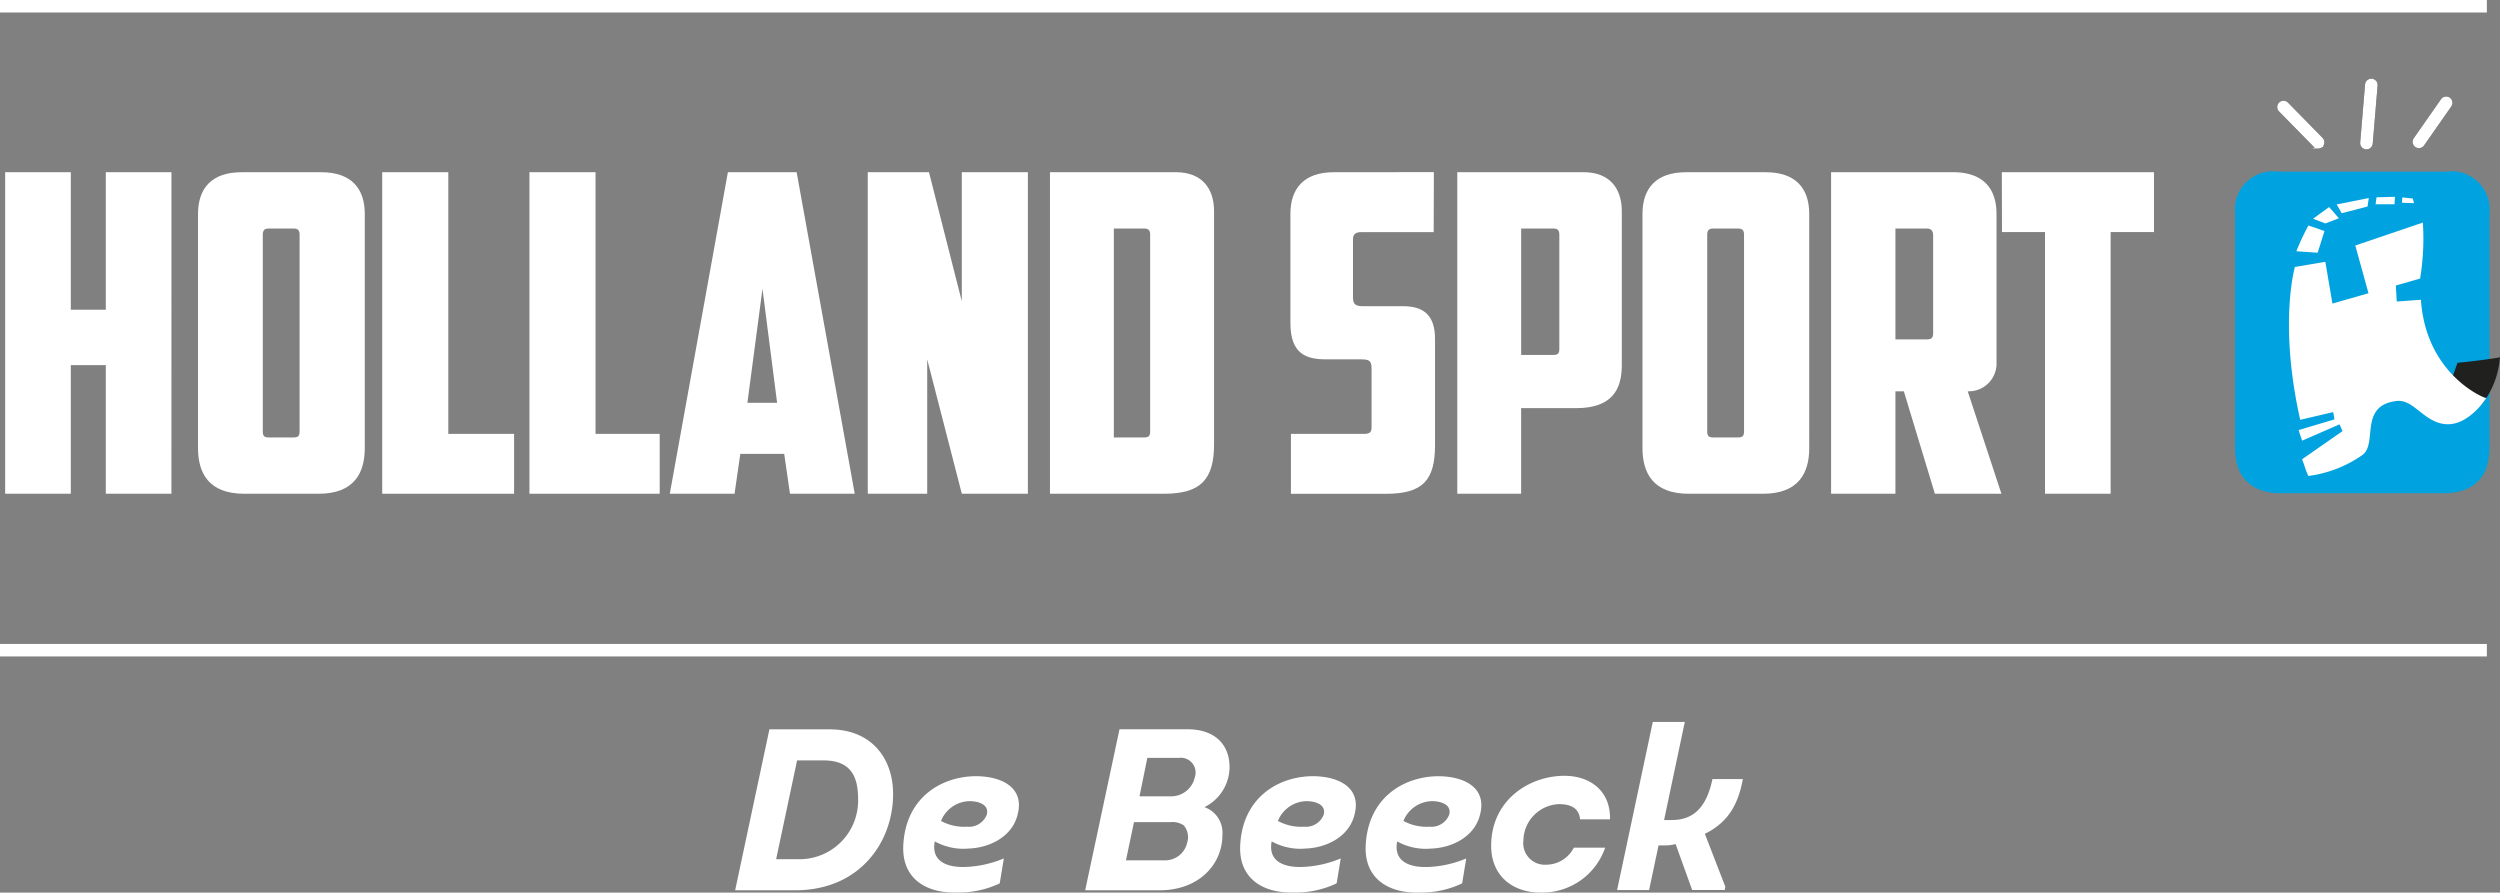<svg xmlns="http://www.w3.org/2000/svg" width="300" height="107.114" viewBox="0 0 300 107.114">
  <rect x="0" y="0" width="300" height="107.114" fill="#808080" stroke="none"/>
  <g id="Holland_Sport_logo_deBeeck_RGB" transform="translate(-149.775 -189.919)">
    <line id="Line_6" data-name="Line 6" x2="298.422" transform="translate(149.775 190.669)" fill="none" stroke="#fff" stroke-miterlimit="10" stroke-width="1.5"/>
    <path id="Line_7" data-name="Line 7" d="M0,0H298.422" transform="translate(149.775 267.943)" fill="none" stroke="#fff" stroke-width="1.5"/>
    <g id="Group_610" data-name="Group 610" transform="translate(150.386 199.5)">
      <path id="Path_126" data-name="Path 126" d="M631.245,215.642a.628.628,0,0,1-.45-.19L626.62,211.2a.632.632,0,0,1,.9-.885l4.174,4.253a.633.633,0,0,1-.452,1.075Z" transform="translate(-353.681 -207.517)" fill="#20201e" stroke="#20201e" stroke-miterlimit="10" stroke-width="0.247"/>
      <path id="Path_127" data-name="Path 127" d="M654.734,215.264a.631.631,0,0,1-.516-.994l3.258-4.661a.632.632,0,1,1,1.035.724l-3.258,4.661a.631.631,0,0,1-.519.27Z" transform="translate(-365.078 -207.193)" fill="#20201e" stroke="#20201e" stroke-miterlimit="10" stroke-width="0.247"/>
      <path id="Path_128" data-name="Path 128" d="M644.038,213.906h-.054a.632.632,0,0,1-.577-.682l.582-6.952a.632.632,0,1,1,1.259.106l-.583,6.952a.628.628,0,0,1-.627.576Z" transform="translate(-360.671 -205.689)" fill="#20201e" stroke="#20201e" stroke-miterlimit="10" stroke-width="0.247"/>
      <path id="Path_129" data-name="Path 129" d="M631.245,215.642a.628.628,0,0,1-.45-.19L626.62,211.2a.632.632,0,0,1,.9-.885l4.174,4.253a.633.633,0,0,1-.452,1.075Z" transform="translate(-353.681 -207.517)" fill="#fff" stroke="#fff" stroke-miterlimit="10" stroke-width="0.247"/>
      <path id="Path_130" data-name="Path 130" d="M654.734,215.264a.631.631,0,0,1-.516-.994l3.258-4.661a.632.632,0,1,1,1.035.724l-3.258,4.661a.631.631,0,0,1-.519.27Z" transform="translate(-365.078 -207.193)" fill="#fff" stroke="#fff" stroke-miterlimit="10" stroke-width="0.247"/>
      <path id="Path_131" data-name="Path 131" d="M644.038,213.906h-.054a.632.632,0,0,1-.577-.682l.582-6.952a.632.632,0,1,1,1.259.106l-.583,6.952a.628.628,0,0,1-.627.576Z" transform="translate(-360.671 -205.689)" fill="#fff" stroke="#fff" stroke-miterlimit="10" stroke-width="0.247"/>
      <path id="Path_132" data-name="Path 132" d="M170.773,263.126H162.9V247.691h-4.2v15.434h-7.877V224.54H158.7v16.5h4.2v-16.5h7.877Z" transform="translate(-150.814 -213.456)" fill="#fff"/>
      <path id="Path_133" data-name="Path 133" d="M210.2,257.643c0,2.928-1.224,5.482-5.535,5.482h-8.941c-4.311,0-5.535-2.555-5.535-5.482v-28.1c0-3.033,1.6-5,5.216-5h9.58c3.619,0,5.215,1.969,5.215,5ZM198.652,231.3c-.532,0-.692.266-.692.745v23.524c0,.586.106.8.745.8h2.928c.639,0,.745-.213.745-.8V232.044c0-.479-.16-.745-.692-.745Z" transform="translate(-167.038 -213.456)" fill="#fff"/>
      <path id="Path_134" data-name="Path 134" d="M229.655,224.539h7.93v31.4h7.894v7.185H229.655Z" transform="translate(-184.399 -213.456)" fill="#fff"/>
      <path id="Path_135" data-name="Path 135" d="M260.431,224.539h7.93v31.4h7.7v7.185h-15.63Z" transform="translate(-197.508 -213.456)" fill="#fff"/>
      <path id="Path_136" data-name="Path 136" d="M298.31,258.336l-.692,4.79h-7.77l6.972-38.586h8.249l6.972,38.586H304.27l-.692-4.79Zm.851-6.121h3.566l-1.756-13.678Z" transform="translate(-210.084 -213.456)" fill="#fff"/>
      <path id="Path_137" data-name="Path 137" d="M331.214,224.539h7.345l3.938,15.488V224.539h7.93v38.586H342.5L338.346,247v16.126h-7.132Z" transform="translate(-227.692 -213.456)" fill="#fff"/>
      <path id="Path_138" data-name="Path 138" d="M389.014,257.164c0,4.258-1.6,5.961-6.014,5.961H369.322V224.539h15.115c3.033,0,4.577,1.863,4.577,4.683ZM376.986,231.3v25.068H380.6c.639,0,.745-.213.745-.8V232.043c0-.479-.16-.745-.692-.745Z" transform="translate(-243.937 -213.456)" fill="#fff"/>
      <path id="Path_139" data-name="Path 139" d="M419.616,263.118v-7.185h8.777c.692,0,.9-.213.9-.8v-7.026c0-1.065-.372-1.118-1.437-1.118h-3.992c-2.288,0-4.31-.532-4.31-4.365v-13.09c0-3.033,1.6-5,5.215-5l12-.011-.023,7.2H428.02c-.639,0-.958.266-.958.851V239.6c0,.8.372,1.011,1.171,1.011h4.843c2.448,0,3.832,1.065,3.832,3.939v12.72c0,4.258-1.49,5.854-5.908,5.854H419.616Z" transform="translate(-265.315 -213.448)" fill="#fff"/>
      <path id="Path_140" data-name="Path 140" d="M469.666,224.539c3.033,0,4.577,1.863,4.577,4.683V247.69c0,2.927-1.171,5.162-5.482,5.162h-6.6v10.272H454.5V224.539Zm-7.5,6.759v15.169H466c.638,0,.746-.213.746-.8V232.043c0-.479-.16-.745-.692-.745Z" transform="translate(-280.237 -213.456)" fill="#fff"/>
      <path id="Path_141" data-name="Path 141" d="M513.25,257.643c0,2.928-1.224,5.482-5.535,5.482h-8.941c-4.311,0-5.535-2.555-5.535-5.482v-28.1c0-3.033,1.6-5,5.216-5h9.58c3.619,0,5.215,1.969,5.215,5ZM501.7,231.3c-.532,0-.692.266-.692.745v23.524c0,.586.106.8.746.8h2.927c.639,0,.746-.213.746-.8V232.044c0-.479-.16-.745-.692-.745Z" transform="translate(-296.753 -213.456)" fill="#fff"/>
      <path id="Path_142" data-name="Path 142" d="M552.555,247.425a3.339,3.339,0,0,1-3.46,3.406l4.045,12.295h-7.984l-3.725-12.295H540.42v12.295H532.7V224.54h14.636c3.619,0,5.215,1.969,5.215,5v17.883ZM540.42,231.3v13.3h3.78c.586,0,.746-.213.746-.8V232.1c0-.479-.213-.8-.746-.8Z" transform="translate(-313.58 -213.456)" fill="#fff"/>
      <path id="Path_143" data-name="Path 143" d="M588.315,224.539v7.184h-5.2v31.4h-7.876v-31.4h-5.163l-.017-7.184Z" transform="translate(-330.45 -213.456)" fill="#fff"/>
      <path id="Path_144" data-name="Path 144" d="M648.187,257.522a8.053,8.053,0,0,1-.266,2.1,4.442,4.442,0,0,1-.9,1.733,4.516,4.516,0,0,1-1.705,1.2,6.828,6.828,0,0,1-2.661.453H623.2a6.825,6.825,0,0,1-2.662-.453,4.486,4.486,0,0,1-1.7-1.2,4.344,4.344,0,0,1-.905-1.733,7.955,7.955,0,0,1-.268-2.1v-28.1a4.574,4.574,0,0,1,5.218-5h20.088a4.578,4.578,0,0,1,5.219,5v28.1Z" transform="translate(-350.064 -213.404)" fill="#00a3e0"/>
      <path id="Path_145" data-name="Path 145" d="M665.654,267.888a10.562,10.562,0,0,0,2.114-5.573c-1.742.332-5.1.662-5.1.662l-.553,1.555Z" transform="translate(-368.379 -229.021)" fill="#20201e"/>
      <path id="Path_146" data-name="Path 146" d="M632.725,238.686l-2.556-.173a26.458,26.458,0,0,1,1.45-3.089c.78.248,1.924.663,1.924.663Z" transform="translate(-355.217 -217.941)" fill="#fff" fill-rule="evenodd"/>
      <path id="Path_147" data-name="Path 147" d="M633.577,233.051l1.469.57,1.625-.629-1.169-1.345Z" transform="translate(-356.621 -216.385)" fill="#fff" fill-rule="evenodd"/>
      <path id="Path_148" data-name="Path 148" d="M638.4,230.582l.6,1.05,3.1-.8.153-1.02Z" transform="translate(-358.608 -215.629)" fill="#fff" fill-rule="evenodd"/>
      <path id="Path_149" data-name="Path 149" d="M646.342,230.457l.109-.836,2.219-.061-.061.893Z" transform="translate(-361.881 -215.525)" fill="#fff" fill-rule="evenodd"/>
      <path id="Path_150" data-name="Path 150" d="M651.764,229.68l-.055.639,1.446.056-.135-.557Z" transform="translate(-364.092 -215.574)" fill="#fff" fill-rule="evenodd"/>
      <path id="Path_151" data-name="Path 151" d="M669,270.558l-.033.051C669.014,270.613,669.027,270.6,669,270.558Z" transform="translate(-371.203 -232.417)" fill="#fff"/>
      <path id="Path_152" data-name="Path 152" d="M655.459,246.185" transform="translate(-365.637 -222.375)" fill="none" stroke="#ffec00" stroke-miterlimit="10" stroke-width="0.169"/>
      <path id="Path_153" data-name="Path 153" d="M637.386,251.382" transform="translate(-358.191 -224.516)" fill="none" stroke="#ffec00" stroke-miterlimit="10" stroke-width="0.169"/>
      <path id="Path_154" data-name="Path 154" d="M644.5,244.084l-2.9.207-.111-1.916,2.914-.838a29.5,29.5,0,0,0,.33-6.718l-8.108,2.754,1.582,5.727-4.326,1.239-.851-5.012-3.489.593-.164.028s-1.967,6.779.639,18.341l3.959-.926.148.873-4.3,1.286q.2.635.422,1.269l4.491-1.958.354.811-4.852,3.382c.25.586.455,1.426.754,2a14.494,14.494,0,0,0,6.509-2.532c1.837-1.4-.473-5.909,4.073-6.465,2.1-.257,3.333,2.686,6.04,2.789,2.508.1,4.466-2.722,4.741-3.136C651.9,255.841,645.1,252.935,644.5,244.084Z" transform="translate(-354.601 -217.692)" fill="#fff"/>
    </g>
    <g id="Group_611" data-name="Group 611" transform="translate(237.992 276.551)">
      <path id="Path_155" data-name="Path 155" d="M316.89,342.4c5.251,0,7.654,3.675,7.654,7.765,0,5.665-3.9,11.551-11.772,11.551h-7.184L309.7,342.4h7.185Zm-3.371,15.584a7.036,7.036,0,0,0,6.825-7.184c0-2.542-.719-4.67-4.145-4.67h-3.178l-2.514,11.855Z" transform="translate(-305.588 -341.512)" fill="#fff"/>
      <path id="Path_156" data-name="Path 156" d="M351.472,364.829a11.451,11.451,0,0,1-5,1.1c-4.007.138-6.715-1.8-6.577-5.554.221-5.693,4.366-8.262,8.428-8.4,3.012-.083,6.19,1.133,5.3,4.587-.663,2.735-3.454,4.006-5.859,4.089a7.115,7.115,0,0,1-4.089-.857c-.442,2.294,1.3,3.15,3.7,3.067a13.157,13.157,0,0,0,4.587-1.022Zm-3.924-6.8a2.274,2.274,0,0,0,2.377-1.464c.3-1.216-1.05-1.6-2.073-1.6a3.769,3.769,0,0,0-3.427,2.376,5.8,5.8,0,0,0,3.123.69Z" transform="translate(-319.721 -345.459)" fill="#fff"/>
      <path id="Path_157" data-name="Path 157" d="M391.342,351.735a3.254,3.254,0,0,1,2.155,3.316c0,3.675-2.957,6.659-7.488,6.659h-8.981l4.117-19.316h8.207c3.067,0,5,1.685,5,4.559A5.4,5.4,0,0,1,391.342,351.735Zm-8.456,1.8-.967,4.587h4.587a2.721,2.721,0,0,0,2.763-2.128,2.189,2.189,0,0,0-.415-2.072,2.4,2.4,0,0,0-1.575-.387h-4.394Zm1.6-7.71-.94,4.615h3.785a2.908,2.908,0,0,0,2.846-2.266,1.773,1.773,0,0,0-1.907-2.349Z" transform="translate(-335.023 -341.511)" fill="#fff"/>
      <path id="Path_158" data-name="Path 158" d="M420.233,364.829a11.452,11.452,0,0,1-5,1.1c-4.006.138-6.715-1.8-6.577-5.554.221-5.693,4.366-8.262,8.427-8.4,3.012-.083,6.19,1.133,5.3,4.587-.663,2.735-3.454,4.006-5.857,4.089a7.117,7.117,0,0,1-4.09-.857c-.442,2.294,1.3,3.15,3.7,3.067a13.16,13.16,0,0,0,4.587-1.022Zm-3.924-6.8a2.275,2.275,0,0,0,2.377-1.464c.3-1.216-1.05-1.6-2.073-1.6a3.769,3.769,0,0,0-3.427,2.376,5.8,5.8,0,0,0,3.123.69Z" transform="translate(-348.052 -345.459)" fill="#fff"/>
      <path id="Path_159" data-name="Path 159" d="M445.847,364.829a11.45,11.45,0,0,1-5,1.105c-4.007.138-6.715-1.8-6.577-5.554.221-5.693,4.366-8.262,8.428-8.4,3.012-.083,6.19,1.133,5.3,4.587-.663,2.735-3.454,4.006-5.859,4.089a7.116,7.116,0,0,1-4.089-.857c-.442,2.294,1.3,3.15,3.7,3.067a13.16,13.16,0,0,0,4.587-1.022Zm-3.924-6.8a2.274,2.274,0,0,0,2.377-1.464c.3-1.216-1.05-1.6-2.072-1.6a3.769,3.769,0,0,0-3.427,2.376,5.8,5.8,0,0,0,3.122.69Z" transform="translate(-358.606 -345.459)" fill="#fff"/>
      <path id="Path_160" data-name="Path 160" d="M470.553,357.111c-.138-1.492-1.326-1.824-2.542-1.824a4.437,4.437,0,0,0-4.255,4.311,2.6,2.6,0,0,0,2.791,2.956,3.739,3.739,0,0,0,3.261-2.045h3.758a7.992,7.992,0,0,1-7.82,5.388c-3.1,0-5.859-1.851-5.859-5.609,0-5.5,4.587-8.4,8.787-8.4,3.04,0,5.554,1.769,5.472,5.222h-3.593Z" transform="translate(-369.163 -345.423)" fill="#fff"/>
      <path id="Path_161" data-name="Path 161" d="M492.171,352.663c3.068,0,4.283-2.183,4.863-4.918h3.648c-.526,2.846-1.63,5.139-4.56,6.576l2.46,6.356-.083.387h-3.9l-1.99-5.526a3.923,3.923,0,0,1-1.161.166h-.884l-1.133,5.361H485.59l4.283-20.172h3.841l-2.487,11.772h.94Z" transform="translate(-379.755 -340.892)" fill="#fff"/>
    </g>
  </g>
</svg>
